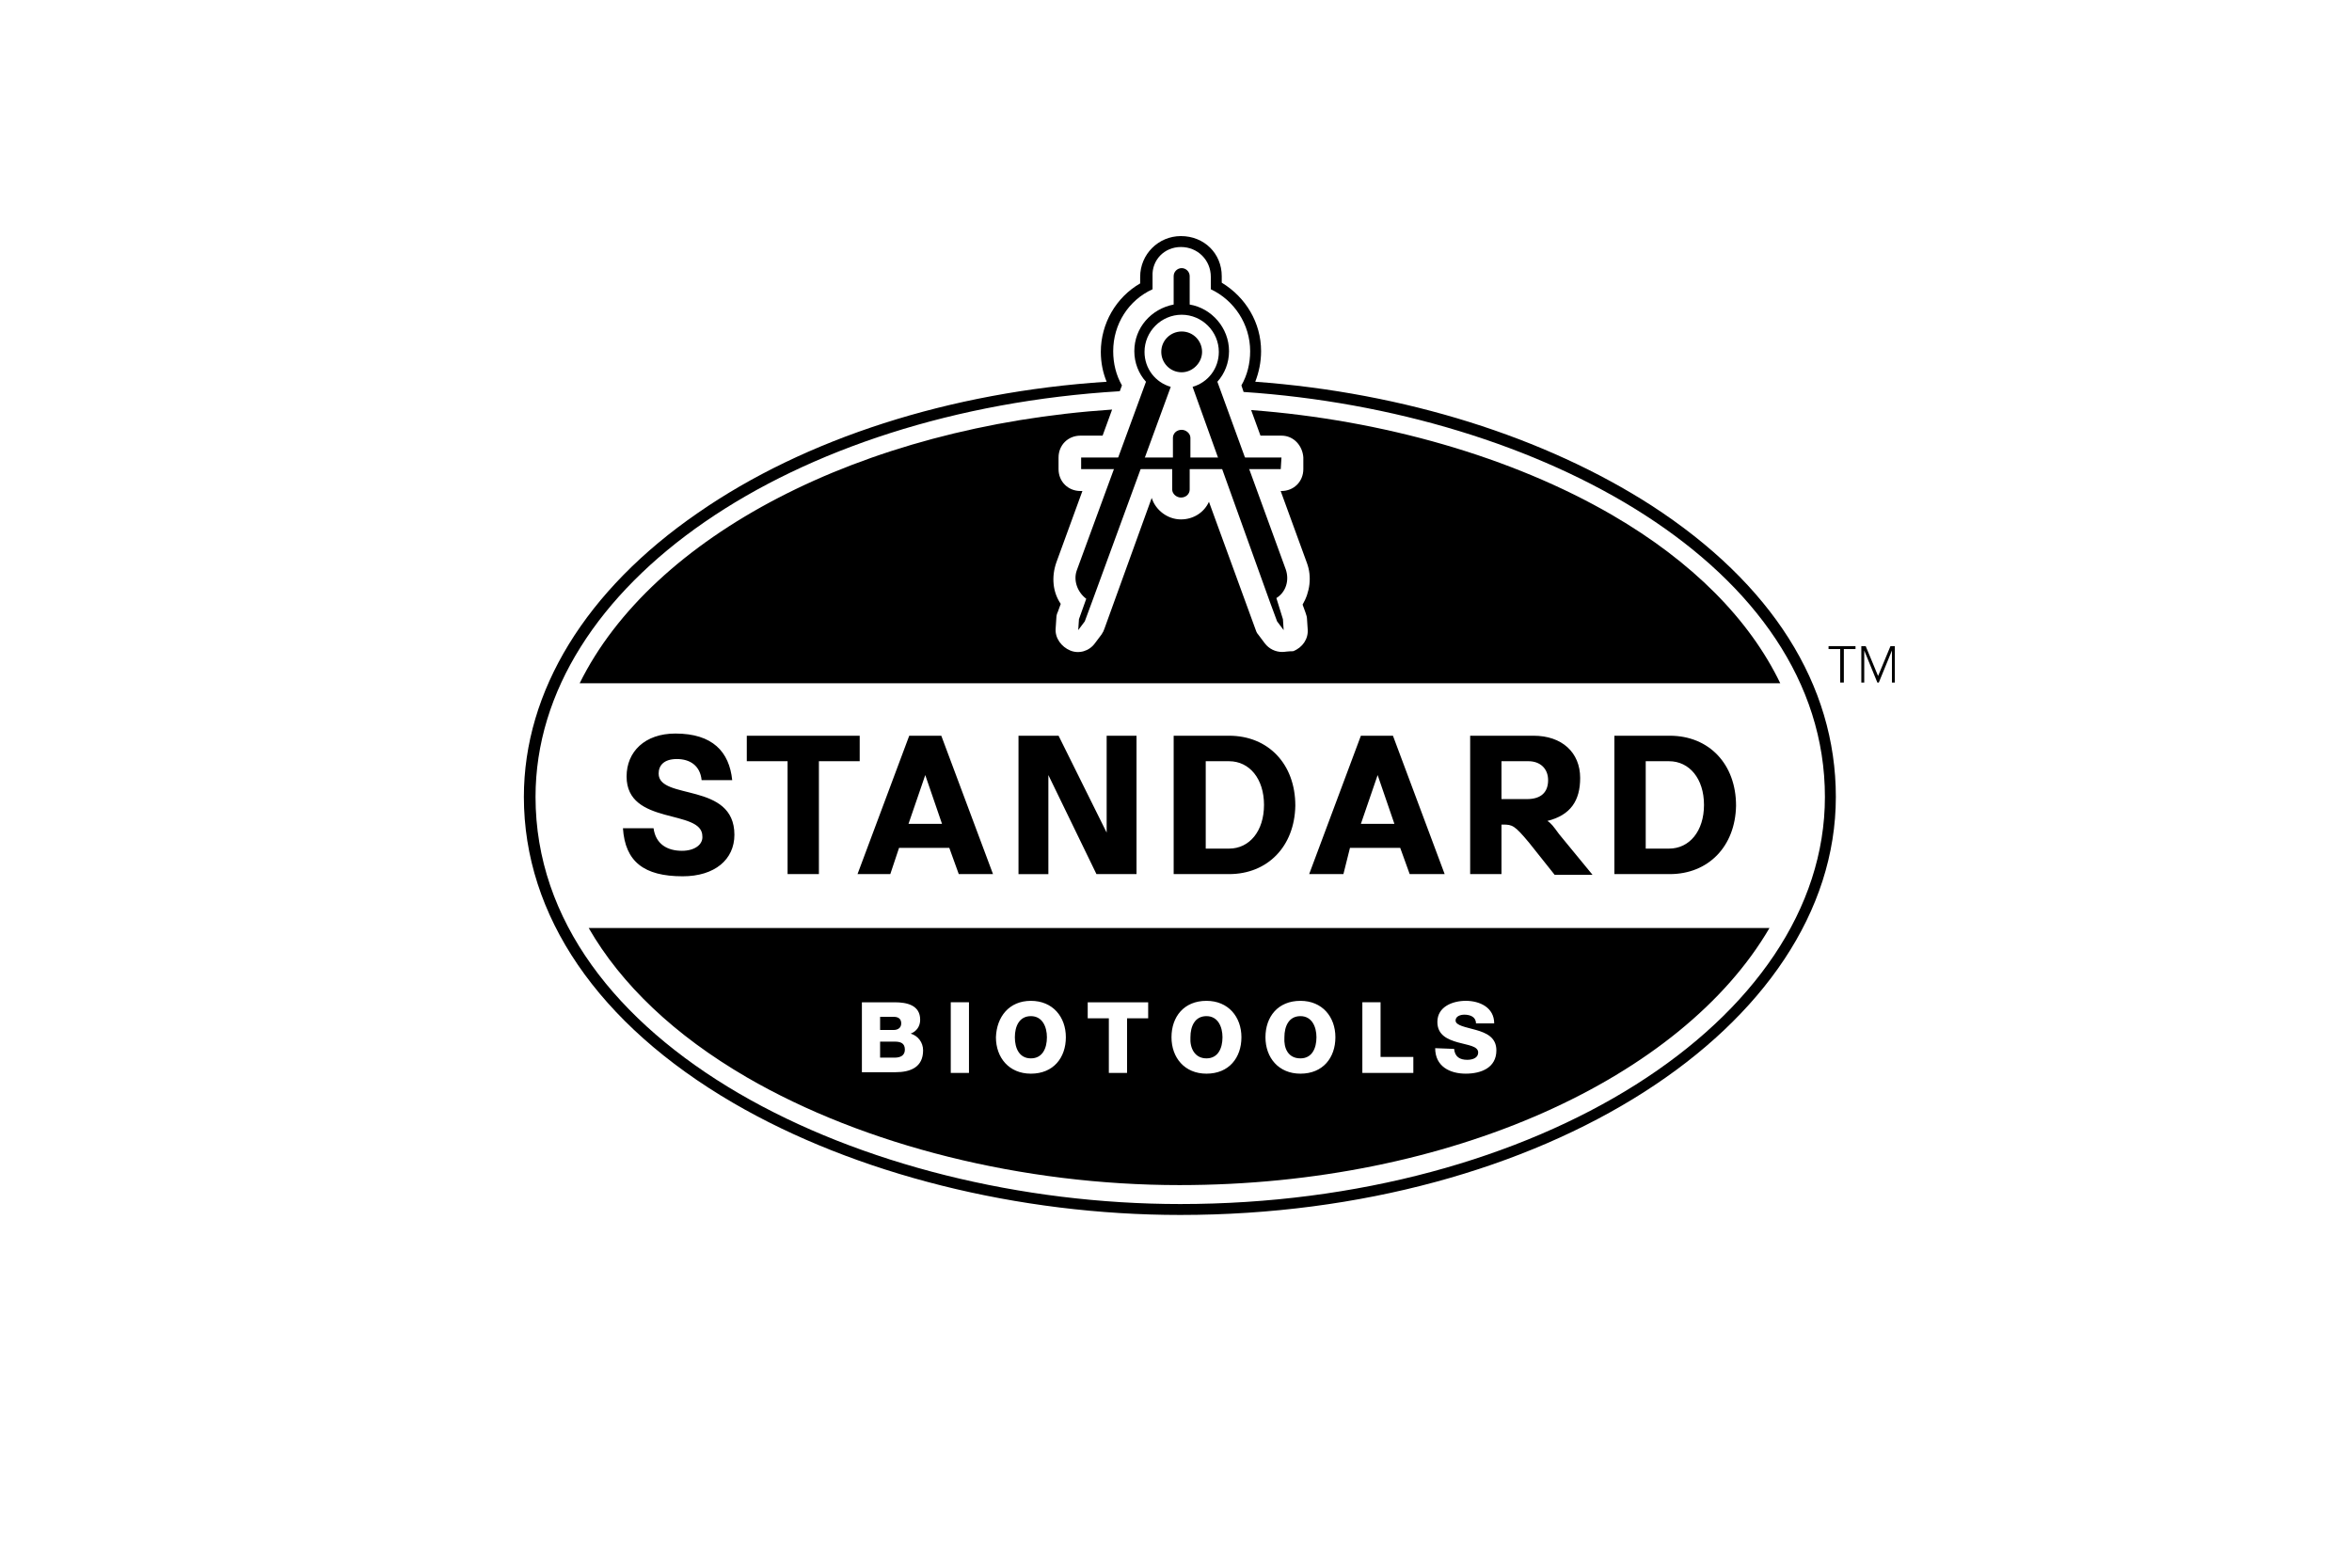 <?xml version="1.0" encoding="UTF-8"?>
<svg id="Logo" xmlns="http://www.w3.org/2000/svg" version="1.1" viewBox="0 0 300 200">
  <!-- Generator: Adobe Illustrator 29.0.1, SVG Export Plug-In . SVG Version: 2.1.0 Build 192)  -->
  <g id="Place_the_logo_here">
    <g>
      <path d="M212.98,111.515h-7.062v-17.654h7.062c5.018,0,8.455,3.624,8.455,8.92-.093,5.203-3.531,8.734-8.455,8.734ZM212.886,108.263c2.602,0,4.46-2.23,4.46-5.574s-1.858-5.575-4.46-5.575h-2.973v11.15h2.973ZM191.516,111.515h-3.995v-17.654h8.084c3.624,0,5.947,2.137,5.947,5.389,0,2.881-1.208,4.739-4.182,5.482.465.279.743.651,1.487,1.673l4.274,5.203h-4.832l-3.252-4.088c-1.858-2.23-2.137-2.323-3.345-2.323h-.186v6.318ZM191.516,101.945h3.252c1.858,0,2.695-.929,2.695-2.416s-1.022-2.416-2.509-2.416h-3.438v4.832ZM100.457,111.515h3.995v-14.402h5.203v-3.253h-14.401v3.253h5.203v14.402ZM171.353,111.515h-4.367l6.597-17.655h4.088l6.597,17.655h-4.46l-1.208-3.345h-6.411l-.836,3.345ZM173.583,105.104h4.274l-2.137-6.225-2.137,6.225ZM86.984,108.542c-1.858,0-3.345-.837-3.624-2.881h-3.903c.279,4.274,2.695,6.133,7.619,6.133,4.088,0,6.598-2.137,6.598-5.296,0-6.783-9.664-4.367-9.664-7.805,0-1.022.65-1.858,2.323-1.858s2.973.837,3.159,2.695h3.903c-.372-3.624-2.508-5.947-7.248-5.947-3.903,0-6.225,2.323-6.225,5.482,0,6.318,9.664,4.088,9.664,7.619.093,1.021-.929,1.858-2.602,1.858ZM109.377,111.515l6.597-17.655h4.088l6.597,17.655h-4.367l-1.208-3.345h-6.411l-1.115,3.345h-4.181ZM115.881,105.104h4.274l-2.137-6.225-2.137,6.225ZM133.721,98.878l6.133,12.637h5.11v-17.654h-3.809v12.358l-6.133-12.358h-5.111v17.655h3.81v-12.638h0ZM156.765,111.515h-7.062v-17.654h7.062c5.018,0,8.455,3.624,8.455,8.92-.093,5.203-3.531,8.734-8.455,8.734ZM156.765,108.263c2.602,0,4.46-2.23,4.46-5.574s-1.858-5.575-4.46-5.575h-2.973v11.15h2.973Z"/>
      <g>
        <path d="M131.491,129.635c-1.486,0-2.044,1.301-2.044,2.694s.558,2.694,2.044,2.694,2.044-1.3,2.044-2.694c0-1.301-.558-2.694-2.044-2.694Z"/>
        <path d="M114.116,132.886h-1.858v2.044h1.858c.743,0,1.301-.279,1.301-1.022,0-.836-.558-1.022-1.301-1.022Z"/>
        <path d="M165.871,129.635c-1.487,0-2.044,1.301-2.044,2.694-.093,1.394.464,2.694,2.044,2.694,1.487,0,2.044-1.3,2.044-2.694,0-1.301-.558-2.694-2.044-2.694Z"/>
        <path d="M114.953,130.563c0-.651-.465-.837-.929-.837h-1.766v1.673h1.766c.372,0,.929-.186.929-.836Z"/>
        <path d="M153.885,129.635c-1.487,0-2.044,1.301-2.044,2.694-.093,1.394.557,2.694,2.044,2.694s2.044-1.3,2.044-2.694c0-1.301-.558-2.694-2.044-2.694Z"/>
        <path d="M75.089,118.391c4.138,7.193,10.955,13.693,20.164,19.047,15.052,8.734,35.216,13.752,55.192,13.752,34.605,0,64.118-13.711,75.254-32.799H75.089ZM114.21,136.789h-4.274v-8.921h4.18c1.58,0,3.253.372,3.253,2.23,0,.837-.465,1.487-1.208,1.766.929.278,1.58,1.115,1.58,2.137,0,2.137-1.58,2.788-3.531,2.788ZM123.594,136.881h-2.323v-9.013h2.323v9.013ZM131.491,136.975c-2.788,0-4.459-2.044-4.459-4.646.093-2.602,1.672-4.646,4.459-4.646s4.46,2.044,4.46,4.646-1.579,4.646-4.46,4.646ZM146.451,129.913h-2.694v6.969h-2.323v-6.969h-2.695v-2.044h7.712v2.044ZM153.885,136.975c-2.788,0-4.46-2.044-4.46-4.646,0-2.602,1.579-4.646,4.46-4.646,2.788,0,4.46,2.044,4.46,4.646s-1.579,4.646-4.46,4.646ZM165.871,136.975c-2.788,0-4.46-2.044-4.46-4.646s1.58-4.646,4.46-4.646c2.788,0,4.46,2.044,4.46,4.646s-1.579,4.646-4.46,4.646ZM180.273,136.881h-6.504v-9.013h2.323v6.969h4.181v2.044ZM186.962,136.974c-2.044,0-3.903-.929-3.903-3.252l2.417.093c.093,1.022.743,1.393,1.673,1.393.743,0,1.394-.278,1.394-.929,0-.836-1.301-.928-2.602-1.3-1.301-.372-2.602-.929-2.602-2.602,0-1.952,1.951-2.695,3.623-2.695,1.766,0,3.624.837,3.624,2.881h-2.323c0-.837-.743-1.115-1.487-1.115-.464,0-1.115.186-1.115.743,0,.65,1.301.836,2.602,1.208,1.301.372,2.602.929,2.602,2.602,0,2.23-1.951,2.973-3.903,2.973Z"/>
      </g>
      <path d="M205.638,65.706c-12.755-7.401-29.182-12.12-46.053-13.392l1.19,3.264h2.678c1.58,0,2.695,1.301,2.788,2.787v1.487c0,1.58-1.208,2.788-2.788,2.788h-.102l3.354,9.197c.65,1.765.372,3.717-.558,5.296l.372,1.022c.093.279.186.558.186.743l.093,1.394c.093,1.208-.65,2.323-1.858,2.787-.743.002-1.022.095-1.393.095-.837,0-1.673-.372-2.23-1.115l-.837-1.115c-.186-.186-.278-.465-.372-.743l-5.906-16.184c-.599,1.333-1.95,2.247-3.573,2.247-1.724,0-3.238-1.195-3.728-2.739l-6.027,16.676c-.093.279-.186.465-.372.743l-.837,1.115c-.743,1.022-2.044,1.394-3.159.929-1.115-.465-1.951-1.58-1.858-2.788l.093-1.394c0-.279.093-.558.186-.743l.372-1.022c-1.022-1.487-1.208-3.438-.558-5.296l3.321-9.105h-.255c-1.58,0-2.788-1.208-2.788-2.788v-1.487c0-1.579,1.208-2.787,2.788-2.787h2.83l1.214-3.328c-32.168,2.152-58.697,16.226-67.914,34.921h153.138c-3.928-8.156-11.209-15.517-21.439-21.465Z"/>
      <path d="M163.639,78.993l.093,1.394-.837-1.115-.929-2.509-9.849-27.41c1.951-.558,3.345-2.323,3.345-4.46,0-2.602-2.137-4.739-4.739-4.739s-4.738,2.137-4.738,4.739c0,2.137,1.393,3.903,3.345,4.46l-10.035,27.41-.929,2.509-.836,1.115.093-1.394.929-2.602c-1.115-.836-1.673-2.323-1.208-3.624l8.827-24.065c-.929-1.022-1.487-2.416-1.487-3.903,0-2.973,2.137-5.389,5.018-5.947v-3.624c0-.558.464-1.022,1.022-1.022s1.022.465,1.022,1.022v3.624c2.788.465,5.018,2.973,5.018,5.947,0,1.487-.558,2.88-1.487,3.903l8.734,23.973c.465,1.394,0,2.88-1.208,3.624l.836,2.694ZM153.326,44.892c0-1.394-1.115-2.602-2.602-2.602-1.393,0-2.602,1.115-2.602,2.602,0,1.394,1.115,2.602,2.602,2.602,1.394,0,2.602-1.208,2.602-2.602Z"/>
      <path d="M163.453,58.365h-11.615v-2.509c0-.558-.558-1.022-1.115-1.022-.65,0-1.115.465-1.115,1.022v2.509h-11.707v1.487h11.615v2.602c0,.558.558,1.022,1.115,1.022.65,0,1.115-.465,1.115-1.022v-2.602h11.615l.092-1.487Z"/>
      <path d="M234.721,87.077v-4.274h-1.487v-.372h3.438v.372h-1.487v4.274h-.464Z"/>
      <path d="M241.318,87.077v-4.089l-1.673,4.089h-.186l-1.673-4.089v4.089h-.372v-4.646h.558l1.579,3.809,1.58-3.809h.558v4.646s-.371,0-.371,0Z"/>
      <path d="M150.632,31.513c2.137,0,3.809,1.672,3.809,3.81v1.58c2.973,1.394,5.018,4.46,5.018,7.898,0,1.58-.372,3.066-1.115,4.367l.278.836c37.724,2.509,74.148,22.207,74.148,51.662,0,28.618-36.888,51.941-82.231,51.941-40.512,0-82.231-20.349-82.231-51.941,0-27.039,32.707-49.246,74.519-51.755l.278-.743c-.743-1.301-1.115-2.787-1.115-4.367,0-3.438,1.952-6.504,5.018-7.898v-1.673c-.093-2.044,1.487-3.717,3.624-3.717ZM150.632,30.119c-2.881,0-5.203,2.323-5.203,5.203v.836c-3.067,1.765-5.018,5.11-5.018,8.734,0,1.394.278,2.695.743,3.81-19.977,1.301-38.468,7.247-52.126,16.725-14.309,9.849-22.207,22.765-22.207,36.237,0,15.145,9.478,28.99,26.667,39.025,15.61,9.106,36.424,14.31,57.051,14.31,46.18,0,83.625-23.973,83.625-53.335,0-14.309-8.176-27.224-23.507-37.167-13.566-8.734-31.499-14.402-50.547-15.796.465-1.208.743-2.509.743-3.903,0-3.624-1.951-6.876-5.018-8.734v-.834c0-2.881-2.23-5.111-5.203-5.111Z"/>
    </g>
  </g>
</svg>